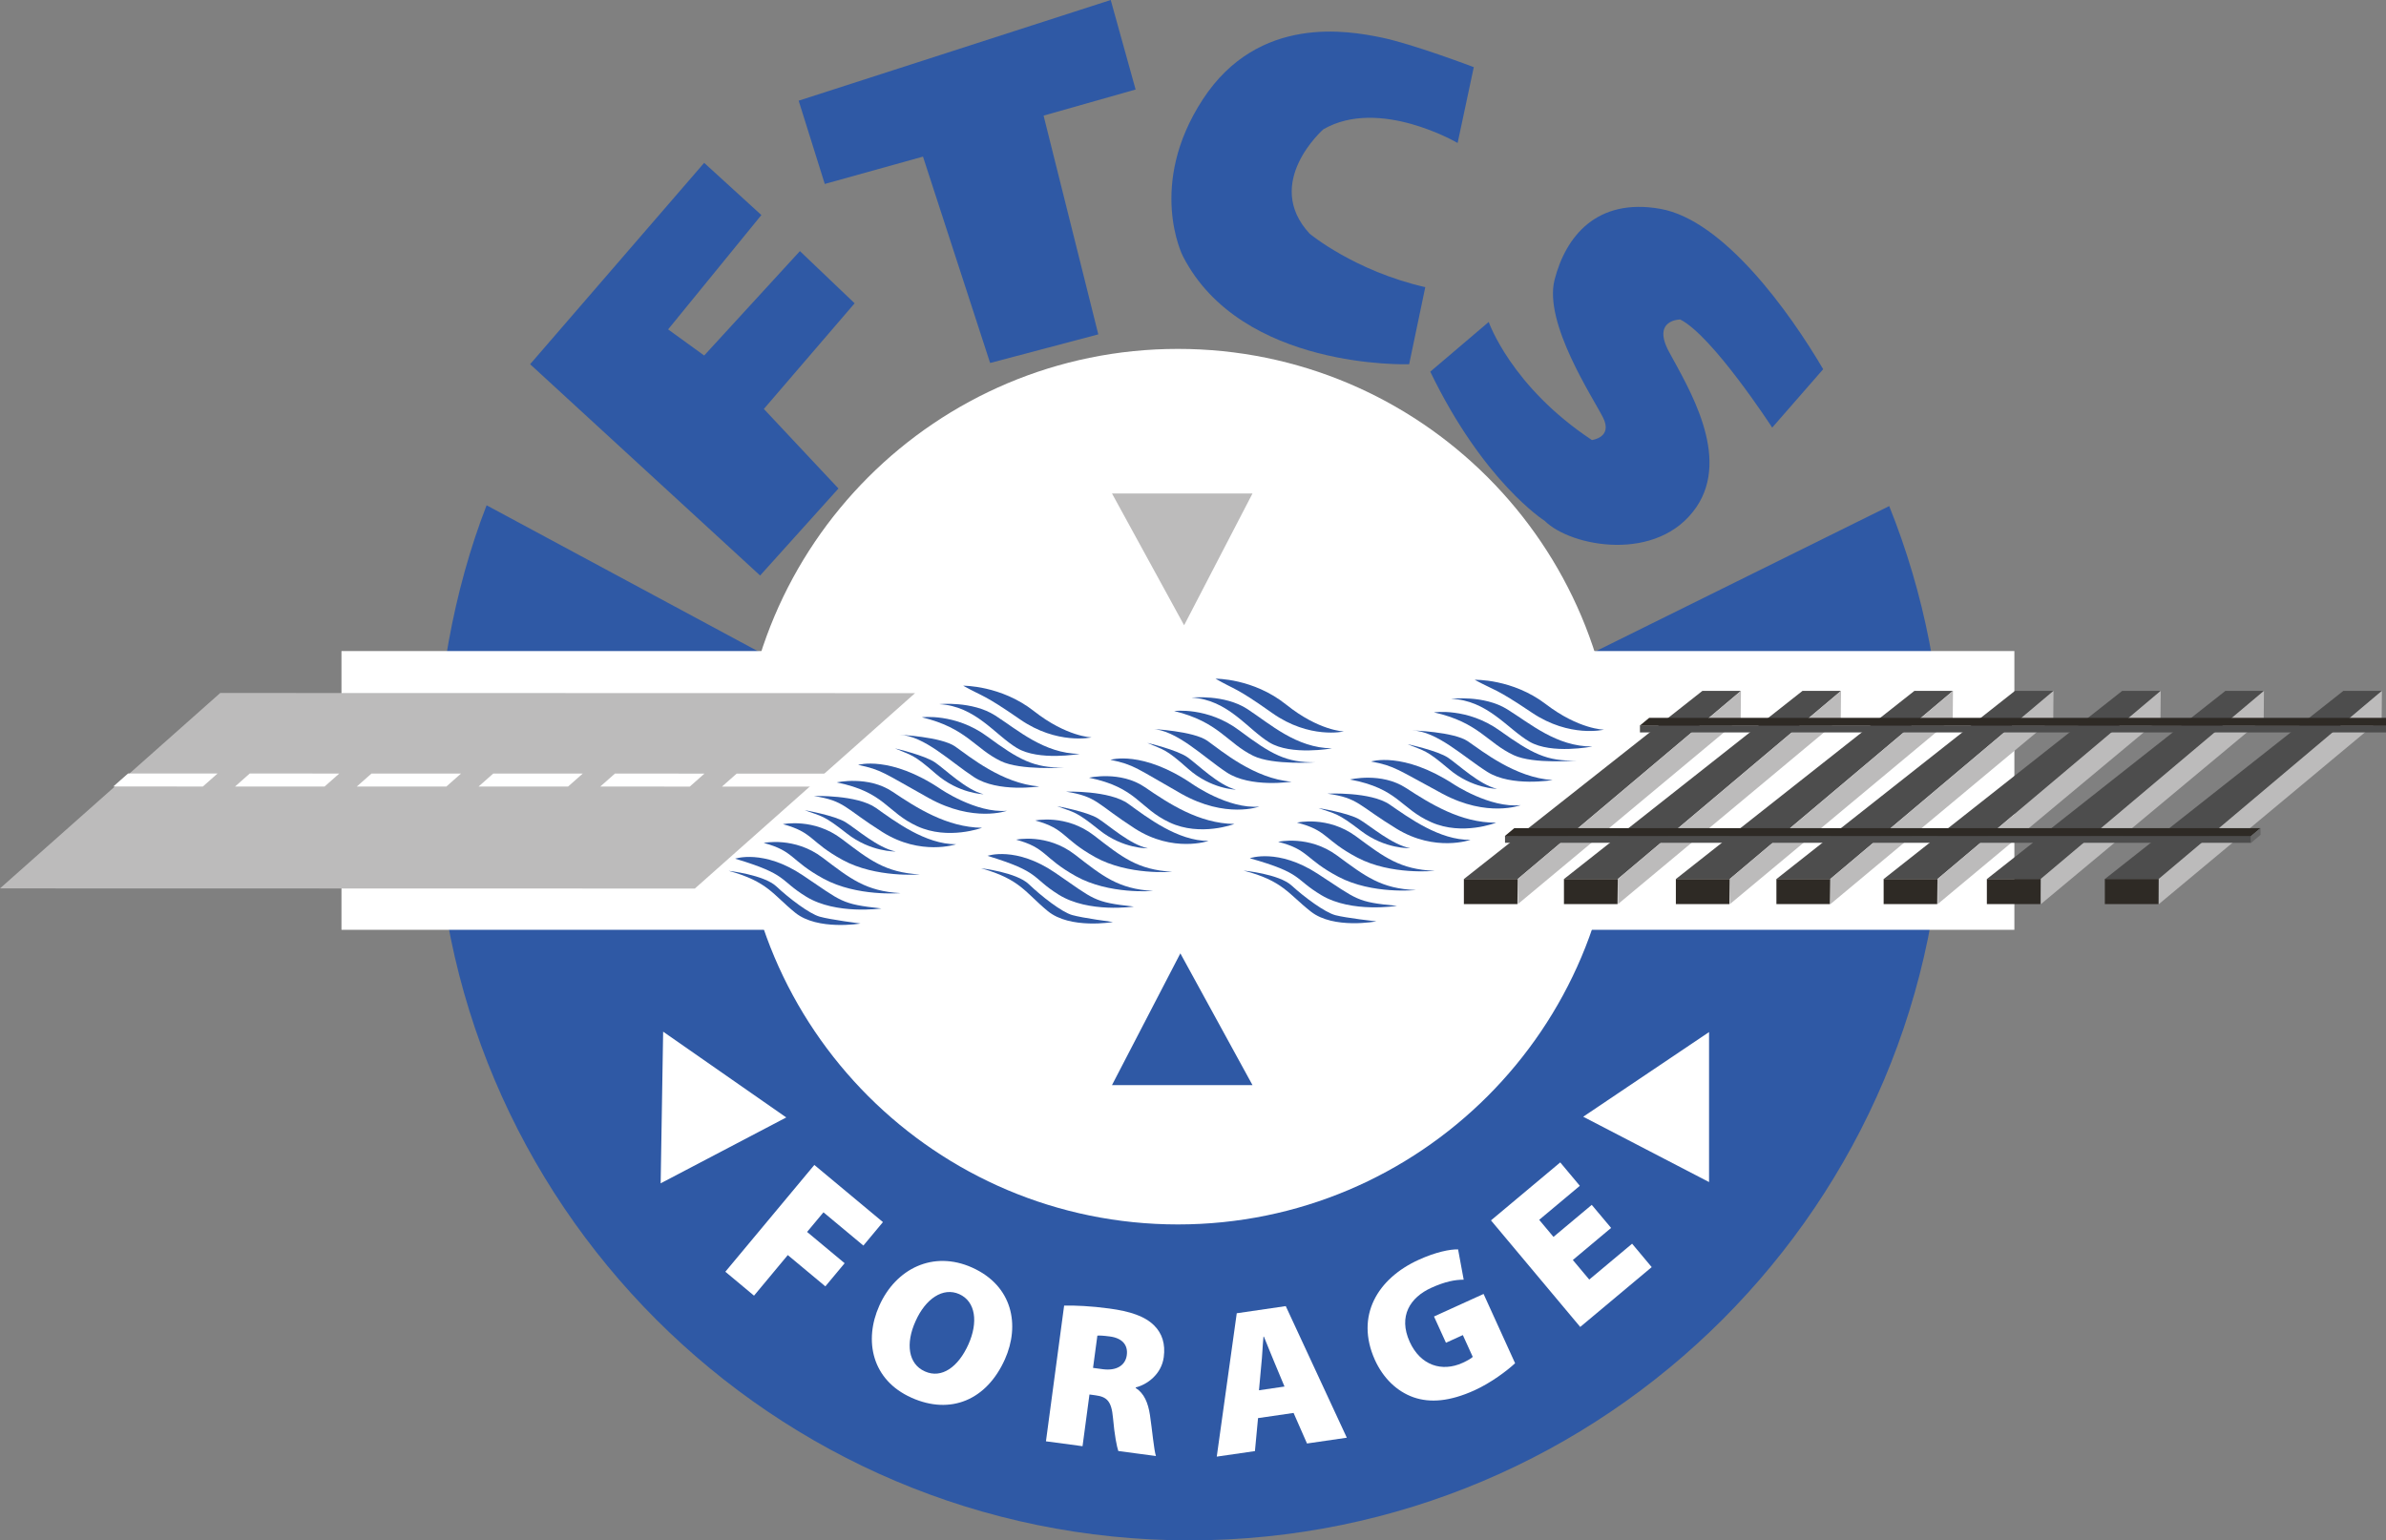 <?xml version="1.0" encoding="utf-8"?>
<!-- Generator: Adobe Illustrator 17.0.0, SVG Export Plug-In . SVG Version: 6.00 Build 0)  -->
<!DOCTYPE svg PUBLIC "-//W3C//DTD SVG 1.1//EN" "http://www.w3.org/Graphics/SVG/1.1/DTD/svg11.dtd">
<svg version="1.1" id="Calque_1" xmlns="http://www.w3.org/2000/svg" xmlns:xlink="http://www.w3.org/1999/xlink" x="0px" y="0px"
	 width="116.133px" height="74.993px" viewBox="0 0 116.133 74.993" enable-background="new 0 0 116.133 74.993"
	 xml:space="preserve">
<rect x="0" y="0" width="116.133" height="74.993" fill="#808080" stroke="none"/>
<g>
	<path fill="#2F59A5" d="M76.884,32.095h-39.27L23.684,24.6c-1.606,4.126-2.488,9.005-2.488,13.7
		c0,20.266,16.428,36.693,36.693,36.693c20.266,0,36.693-16.428,36.693-36.693c0-4.829-0.935-9.439-2.629-13.662L76.884,32.095z"/>
	<path fill="#FFFFFF" d="M78.645,38.299c0,11.771-9.542,21.313-21.312,21.313c-11.771,0-21.314-9.541-21.314-21.313
		c0-11.771,9.543-21.313,21.314-21.313C69.103,16.986,78.645,26.528,78.645,38.299"/>
	<rect x="16.62" y="31.697" fill="#FFFFFF" width="81.425" height="13.571"/>
</g>
<polygon fill="#2F59A5" points="32.519,16.037 34.274,17.308 38.934,12.225 41.597,14.766 37.179,19.91 40.81,23.783 36.997,28.019 
	25.802,17.732 34.274,7.928 37.058,10.47 "/>
<polygon fill="#2F59A5" points="38.873,4.902 54.062,0 55.273,4.358 50.794,5.629 53.457,16.279 48.192,17.672 44.924,7.625 
	40.144,8.956 "/>
<g>
	<path fill="#2F59A5" d="M68.587,17.732c0,0-8.17,0.303-11.015-5.265c0,0-1.755-3.449,0.968-7.624
		c2.723-4.176,7.141-3.329,8.654-3.026c1.514,0.302,4.539,1.452,4.539,1.452l-0.787,3.692c0,0-3.813-2.24-6.535-0.666
		c0,0-2.966,2.602-0.666,5.083c0,0,2.178,1.814,5.627,2.602L68.587,17.732z"/>
	<path fill="#2F59A5" d="M69.615,18.095l2.845-2.42c0,0,1.088,3.145,5.022,5.748c0,0,1.028-0.121,0.544-1.089
		c-0.484-0.969-2.904-4.6-2.36-6.718c0.546-2.117,2.058-3.993,5.144-3.449c3.087,0.545,6.295,5.023,7.929,7.807l-2.481,2.844
		c0,0-2.906-4.478-4.479-5.264c0,0-1.393,0-0.544,1.573c0.923,1.716,3.024,5.083,1.331,7.563c-1.867,2.734-6.112,1.938-7.383,0.666
		C75.182,25.357,72.217,23.48,69.615,18.095"/>
	<polygon fill="#FFFFFF" points="32.156,57.61 32.277,50.227 38.269,54.403 	"/>
	<polygon fill="#FFFFFF" points="77.059,54.368 83.184,50.247 83.184,57.549 	"/>
	<polygon fill="#2F59A5" points="54.123,52.829 60.962,52.829 57.451,46.415 	"/>
	<polygon fill="#BCBBBB" points="60.962,24.026 54.124,24.026 57.634,30.441 	"/>
</g>
<g>
	<path fill="#FFFFFF" d="M39.636,56.715l3.339,2.783l-0.952,1.143l-1.943-1.619l-0.797,0.955l1.828,1.523l-0.939,1.127l-1.828-1.523
		L36.7,63.079l-1.396-1.164L39.636,56.715z"/>
</g>
<g>
	<path fill="#FFFFFF" d="M44.359,68.045c-1.916-0.857-2.327-2.768-1.56-4.48c0.803-1.797,2.616-2.703,4.513-1.855
		c1.989,0.891,2.337,2.816,1.6,4.467c-0.889,1.988-2.647,2.721-4.544,1.873L44.359,68.045z M45.028,66.772
		c0.797,0.355,1.609-0.205,2.109-1.324c0.476-1.063,0.359-2.082-0.448-2.443c-0.797-0.355-1.643,0.234-2.122,1.307
		c-0.505,1.104-0.355,2.096,0.442,2.451L45.028,66.772z"/>
</g>
<g>
	<path fill="#FFFFFF" d="M51.794,63.563c0.518-0.012,1.293,0.02,2.189,0.141c1.024,0.137,1.743,0.375,2.198,0.832
		c0.384,0.385,0.549,0.893,0.462,1.539c-0.112,0.838-0.818,1.34-1.362,1.471l-0.004,0.029c0.411,0.258,0.603,0.719,0.695,1.318
		c0.107,0.713,0.195,1.719,0.291,1.994l-1.832-0.244c-0.073-0.215-0.183-0.754-0.259-1.615c-0.073-0.82-0.299-1.023-0.856-1.098
		l-0.289-0.039l-0.337,2.518l-1.781-0.238L51.794,63.563z M53.201,66.596l0.468,0.063c0.676,0.092,1.108-0.186,1.175-0.682
		c0.067-0.498-0.223-0.83-0.82-0.91c-0.338-0.045-0.52-0.051-0.612-0.041L53.201,66.596z"/>
</g>
<g>
	<path fill="#FFFFFF" d="M61.232,69.041l-0.151,1.606l-1.858,0.269l0.973-6.98l2.385-0.348l2.972,6.407l-1.938,0.282l-0.653-1.488
		L61.232,69.041z M62.52,67.504l-0.483-1.156c-0.154-0.364-0.362-0.891-0.52-1.275l-0.02,0.003
		c-0.042,0.413-0.061,0.974-0.106,1.366l-0.113,1.244L62.52,67.504z"/>
</g>
<g>
	<path fill="#FFFFFF" d="M73.744,66.37c-0.396,0.367-1.167,0.949-1.972,1.316c-1.206,0.548-2.166,0.621-2.965,0.344
		c-0.824-0.287-1.488-0.944-1.887-1.822c-0.968-2.151,0.137-3.967,2.129-4.873c0.832-0.379,1.529-0.519,1.92-0.508l0.273,1.475
		c-0.418,0.002-0.889,0.083-1.583,0.398c-1.015,0.462-1.614,1.375-1.045,2.627c0.524,1.152,1.568,1.482,2.573,1.025
		c0.229-0.105,0.43-0.219,0.496-0.292l-0.482-1.061l-0.822,0.374l-0.582-1.279l2.413-1.098L73.744,66.37z"/>
</g>
<g>
	<path fill="#FFFFFF" d="M78.417,59.782l-1.863,1.561l0.799,0.953l2.086-1.746l0.954,1.14l-3.479,2.913l-4.344-5.188l3.371-2.823
		l0.954,1.14l-1.978,1.656l0.695,0.831l1.863-1.56L78.417,59.782z"/>
</g>
<g>
	<path fill="#2F59A5" d="M59.16,33.042c0,0,1.841-0.023,3.44,1.26c1.6,1.284,2.811,1.309,2.811,1.309s-1.672,0.388-3.488-0.896
		C60.106,33.43,60.178,33.624,59.16,33.042"/>
	<path fill="#2F59A5" d="M57.998,33.963c0,0,1.599-0.17,2.714,0.557c1.113,0.728,2.374,1.891,4.118,1.914
		c0,0-1.986,0.364-3.052-0.291C60.712,35.489,59.766,34.06,57.998,33.963"/>
	<path fill="#2F59A5" d="M57.149,34.617c0,0,1.623-0.218,3.173,0.945c1.552,1.161,2.277,1.574,3.731,1.55
		c0,0-2.097,0.153-3.053-0.315C59.717,36.167,59.331,35.15,57.149,34.617"/>
	<path fill="#2F59A5" d="M56.059,35.489c0,0,2.035,0.097,2.714,0.581c0.679,0.484,2.276,1.842,4.095,1.987
		c0,0-2.012,0.315-3.174-0.46C58.53,36.822,57.27,35.538,56.059,35.489"/>
	<path fill="#2F59A5" d="M55.841,36.167c0,0,1.454,0.34,1.962,0.703c0.509,0.363,1.503,1.357,2.351,1.574
		c0,0-1.212-0.024-2.326-1.016C56.713,36.435,56.665,36.53,55.841,36.167"/>
	<path fill="#2F59A5" d="M51.449,39.249c0,0,1.469,0.264,1.996,0.6c0.527,0.336,1.57,1.277,2.428,1.451c0,0-1.211,0.039-2.375-0.896
		C52.334,39.469,52.291,39.567,51.449,39.249"/>
	<path fill="#2F59A5" d="M54.048,36.991c0,0,1.551-0.485,3.997,1.187c0,0,1.745,1.223,3.247,1.09c0,0-1.623,0.605-3.804-0.629
		C55.309,37.403,55.212,37.233,54.048,36.991"/>
	<path fill="#2F59A5" d="M53.006,37.863c0,0,1.527-0.351,2.714,0.459c1.187,0.813,2.641,1.77,4.361,1.793
		c0,0-1.648,0.631-3.15-0.072C55.429,39.34,55.357,38.348,53.006,37.863"/>
	<path fill="#2F59A5" d="M51.892,38.542c0,0,2.108-0.072,3.028,0.594c0.921,0.666,2.399,1.805,3.901,1.805
		c0,0-1.72,0.594-3.586-0.605C53.37,39.135,53.418,38.784,51.892,38.542"/>
	<path fill="#2F59A5" d="M50.39,39.946c0,0,1.502-0.322,2.859,0.729c1.356,1.051,2.107,1.67,3.803,1.768c0,0-2.132,0.19-3.755-0.717
		C51.674,40.819,51.892,40.358,50.39,39.946"/>
	<path fill="#2F59A5" d="M49.458,40.879c0,0,1.502-0.324,2.859,0.727c1.356,1.051,2.107,1.672,3.803,1.77
		c0,0-2.132,0.188-3.755-0.719C50.742,41.752,50.96,41.292,49.458,40.879"/>
	<path fill="#2F59A5" d="M48.065,41.667c0,0,1.381-0.484,3.295,0.824c1.914,1.309,1.841,1.43,3.828,1.646
		c0,0-2.204,0.328-3.659-0.58C50.172,42.709,50.681,42.465,48.065,41.667"/>
	<path fill="#2F59A5" d="M47.75,42.272c0,0,1.72,0.195,2.326,0.775c0.606,0.582,1.599,1.357,2.108,1.502
		c0.508,0.146,1.986,0.34,1.986,0.34s-2.084,0.363-3.173-0.533C49.905,43.459,49.664,42.805,47.75,42.272"/>
	<path fill="#2F59A5" d="M46.881,33.384c0,0,1.841-0.022,3.439,1.234c1.599,1.257,2.81,1.282,2.81,1.282s-1.672,0.377-3.488-0.88
		C47.825,33.764,47.898,33.953,46.881,33.384"/>
	<path fill="#2F59A5" d="M45.717,34.282c0,0,1.599-0.164,2.713,0.547c1.114,0.712,2.373,1.851,4.118,1.876
		c0,0-1.987,0.354-3.053-0.288C48.429,35.777,47.486,34.379,45.717,34.282"/>
	<path fill="#2F59A5" d="M44.869,34.921c0,0,1.624-0.211,3.173,0.927c1.55,1.139,2.276,1.542,3.73,1.52c0,0-2.097,0.149-3.052-0.31
		C47.436,36.44,47.049,35.444,44.869,34.921"/>
	<path fill="#2F59A5" d="M43.778,35.772c0,0,2.035,0.098,2.713,0.571c0.678,0.474,2.276,1.803,4.093,1.946
		c0,0-2.011,0.307-3.173-0.453C46.249,37.078,44.989,35.822,43.778,35.772"/>
	<path fill="#2F59A5" d="M43.56,36.436c0,0,1.453,0.333,1.961,0.689c0.509,0.355,1.502,1.329,2.35,1.542
		c0,0-1.211-0.025-2.325-0.998C44.432,36.697,44.383,36.792,43.56,36.436"/>
	<path fill="#2F59A5" d="M39.166,39.444c0,0,1.469,0.258,1.995,0.588c0.527,0.33,1.57,1.25,2.428,1.422c0,0-1.211,0.035-2.375-0.879
		C40.051,39.661,40.007,39.758,39.166,39.444"/>
	<path fill="#2F59A5" d="M41.767,37.239c0,0,1.551-0.473,3.997,1.164c0,0,1.744,1.199,3.245,1.07c0,0-1.623,0.59-3.803-0.619
		C43.027,37.644,42.93,37.478,41.767,37.239"/>
	<path fill="#2F59A5" d="M40.725,38.092c0,0,1.527-0.343,2.713,0.451c1.187,0.795,2.64,1.732,4.36,1.758c0,0-1.648,0.613-3.15-0.074
		C43.147,39.538,43.075,38.567,40.725,38.092"/>
	<path fill="#2F59A5" d="M39.61,38.754c0,0,2.108-0.07,3.028,0.582c0.92,0.652,2.397,1.768,3.899,1.768c0,0-1.72,0.58-3.585-0.594
		C41.088,39.336,41.136,38.991,39.61,38.754"/>
	<path fill="#2F59A5" d="M38.107,40.125c0,0,1.502-0.316,2.858,0.715c1.356,1.027,2.107,1.635,3.803,1.732
		c0,0-2.132,0.182-3.755-0.705C39.391,40.979,39.609,40.53,38.107,40.125"/>
	<path fill="#2F59A5" d="M37.173,41.038c0,0,1.503-0.316,2.859,0.713c1.356,1.029,2.106,1.637,3.802,1.732
		c0,0-2.132,0.182-3.755-0.705C38.458,41.891,38.675,41.442,37.173,41.038"/>
	<path fill="#2F59A5" d="M35.78,41.805c0,0,1.381-0.473,3.294,0.809c1.913,1.281,1.84,1.4,3.827,1.615c0,0-2.203,0.318-3.657-0.572
		C37.887,42.825,38.396,42.59,35.78,41.805"/>
	<path fill="#2F59A5" d="M35.465,42.397c0,0,1.72,0.191,2.325,0.76c0.606,0.57,1.599,1.328,2.107,1.471
		c0.509,0.145,1.986,0.334,1.986,0.334s-2.083,0.354-3.173-0.523C37.62,43.561,37.379,42.92,35.465,42.397"/>
	<path fill="#2F59A5" d="M71.777,33.096c0,0,1.84-0.055,3.461,1.185c1.621,1.238,2.833,1.242,2.833,1.242s-1.665,0.41-3.504-0.824
		C72.729,33.463,72.803,33.652,71.777,33.096"/>
	<path fill="#2F59A5" d="M70.629,34.022c0,0,1.596-0.193,2.723,0.505c1.127,0.697,2.406,1.822,4.15,1.817
		c0,0-1.98,0.392-3.057-0.235C73.369,35.481,72.4,34.089,70.629,34.022"/>
	<path fill="#2F59A5" d="M69.794,34.682c0,0,1.619-0.242,3.189,0.878c1.57,1.121,2.303,1.516,3.756,1.466
		c0,0-2.094,0.188-3.057-0.259C72.387,36.168,71.983,35.171,69.794,34.682"/>
	<path fill="#2F59A5" d="M68.718,35.56c0,0,2.036,0.062,2.724,0.528c0.687,0.466,2.309,1.777,4.127,1.889c0,0-2.004,0.346-3.181-0.4
		C71.212,36.832,69.93,35.588,68.718,35.56"/>
	<path fill="#2F59A5" d="M68.512,36.232c0,0,1.459,0.31,1.974,0.66c0.515,0.35,1.524,1.311,2.377,1.512c0,0-1.212-0.004-2.343-0.963
		C69.387,36.48,69.342,36.577,68.512,36.232"/>
	<path fill="#2F59A5" d="M64.173,39.342c0,0,1.473,0.234,2.006,0.559c0.533,0.322,1.592,1.232,2.453,1.391
		c0,0-1.211,0.059-2.392-0.844C65.061,39.545,65.02,39.645,64.173,39.342"/>
	<path fill="#2F59A5" d="M66.734,37.074c0,0,1.542-0.504,4.017,1.104c0,0,1.766,1.176,3.266,1.02c0,0-1.613,0.625-3.814-0.557
		C68.001,37.459,67.9,37.293,66.734,37.074"/>
	<path fill="#2F59A5" d="M65.708,37.951c0,0,1.52-0.372,2.721,0.409c1.201,0.781,2.67,1.699,4.391,1.693c0,0-1.637,0.648-3.149-0.02
		C68.155,39.368,68.065,38.389,65.708,37.951"/>
	<path fill="#2F59A5" d="M64.604,38.639c0,0,2.107-0.107,3.039,0.533c0.932,0.643,2.43,1.74,3.93,1.715c0,0-1.709,0.613-3.594-0.537
		C66.092,39.2,66.134,38.852,64.604,38.639"/>
	<path fill="#2F59A5" d="M63.128,40.049c0,0,1.496-0.346,2.871,0.668c1.373,1.014,2.135,1.613,3.832,1.68
		c0,0-2.127,0.223-3.767-0.645C64.426,40.887,64.635,40.43,63.128,40.049"/>
	<path fill="#2F59A5" d="M62.211,40.985c0,0,1.495-0.346,2.87,0.668c1.375,1.014,2.137,1.613,3.834,1.68
		c0,0-2.129,0.221-3.768-0.645C63.509,41.823,63.719,41.366,62.211,40.985"/>
	<path fill="#2F59A5" d="M60.831,41.784c0,0,1.373-0.502,3.309,0.758c1.936,1.258,1.865,1.377,3.855,1.559
		c0,0-2.197,0.361-3.667-0.512C62.956,42.774,63.462,42.528,60.831,41.784"/>
	<path fill="#2F59A5" d="M60.526,42.385c0,0,1.724,0.162,2.34,0.727c0.615,0.563,1.621,1.311,2.133,1.445
		c0.511,0.135,1.992,0.301,1.992,0.301s-2.077,0.393-3.182-0.473C62.703,43.52,62.45,42.879,60.526,42.385"/>
</g>
<polygon fill="#BCBBBB" points="0,43.252 33.819,43.26 44.538,33.746 10.719,33.738 "/>
<path fill="#FFFFFF" d="M35.141,38.295l4.358,0.002l0.714-0.633l-4.357-0.001L35.141,38.295z M29.217,38.293l4.357,0.002
	l0.714-0.632l-4.358-0.001L29.217,38.293z M23.293,38.293h4.357l0.714-0.631l-4.357-0.001L23.293,38.293z M17.366,38.292
	l4.358,0.002l0.714-0.632l-4.357-0.001L17.366,38.292z M11.442,38.292h4.357l0.714-0.632l-4.358-0.001L11.442,38.292z M5.516,38.29
	l4.358,0.002l0.714-0.633l-4.357-0.001L5.516,38.29z"/>
<polygon fill="#4D4D4D" points="78.741,42.797 76.122,42.797 87.733,33.635 89.608,33.635 "/>
<polygon fill="#BCBBBB" points="78.741,42.797 78.753,44.016 89.596,34.976 89.608,33.635 "/>
<polygon fill="#4D4D4D" points="84.188,42.797 81.569,42.797 93.18,33.635 95.057,33.635 "/>
<polygon fill="#BCBBBB" points="84.188,42.797 84.201,44.016 95.045,34.976 95.057,33.635 "/>
<polygon fill="#4D4D4D" points="89.083,42.797 86.463,42.797 98.074,33.635 99.95,33.635 "/>
<polygon fill="#BCBBBB" points="89.083,42.797 89.094,44.016 99.938,34.976 99.95,33.635 "/>
<polygon fill="#4D4D4D" points="94.301,42.797 91.682,42.797 103.294,33.635 105.169,33.635 "/>
<polygon fill="#BCBBBB" points="94.301,42.797 94.313,44.016 105.157,34.976 105.169,33.635 "/>
<polygon fill="#4D4D4D" points="99.325,42.797 96.706,42.797 108.317,33.635 110.193,33.635 "/>
<polygon fill="#BCBBBB" points="99.325,42.797 99.337,44.016 110.181,34.976 110.193,33.635 "/>
<polygon fill="#4D4D4D" points="105.067,42.797 102.448,42.797 114.059,33.635 115.934,33.635 "/>
<polygon fill="#BCBBBB" points="105.067,42.797 105.079,44.016 115.922,34.976 115.934,33.635 "/>
<polygon fill="#4D4D4D" points="73.869,42.797 71.251,42.797 82.861,33.635 84.737,33.635 "/>
<polygon fill="#BCBBBB" points="73.869,42.797 73.881,44.016 84.725,34.976 84.737,33.635 "/>
<rect x="79.821" y="35.321" fill="#4D4D4D" width="36.313" height="0.337"/>
<polygon fill="#2E2A25" points="80.272,34.947 79.81,35.33 116.131,35.33 116.591,34.947 "/>
<polygon fill="#666666" points="116.129,35.336 116.135,35.662 116.595,35.269 116.59,34.943 "/>
<rect x="73.253" y="40.694" fill="#4D4D4D" width="36.313" height="0.338"/>
<polygon fill="#2E2A25" points="73.705,40.319 73.244,40.702 109.564,40.702 110.024,40.319 "/>
<polygon fill="#666666" points="109.563,40.708 109.567,41.036 110.028,40.643 110.022,40.317 "/>
<polygon fill="#2E2A25" points="78.741,42.797 76.122,42.797 76.122,44.016 78.729,44.016 "/>
<polygon fill="#2E2A25" points="84.188,42.797 81.569,42.797 81.569,44.016 84.176,44.016 "/>
<polygon fill="#2E2A25" points="89.083,42.797 86.463,42.797 86.463,44.016 89.07,44.016 "/>
<polygon fill="#2E2A25" points="94.301,42.797 91.682,42.797 91.682,44.016 94.29,44.016 "/>
<polygon fill="#2E2A25" points="99.325,42.797 96.706,42.797 96.706,44.016 99.313,44.016 "/>
<polygon fill="#2E2A25" points="105.067,42.797 102.448,42.797 102.448,44.016 105.055,44.016 "/>
<polygon fill="#2E2A25" points="73.869,42.797 71.251,42.797 71.251,44.016 73.857,44.016 "/>
</svg>
